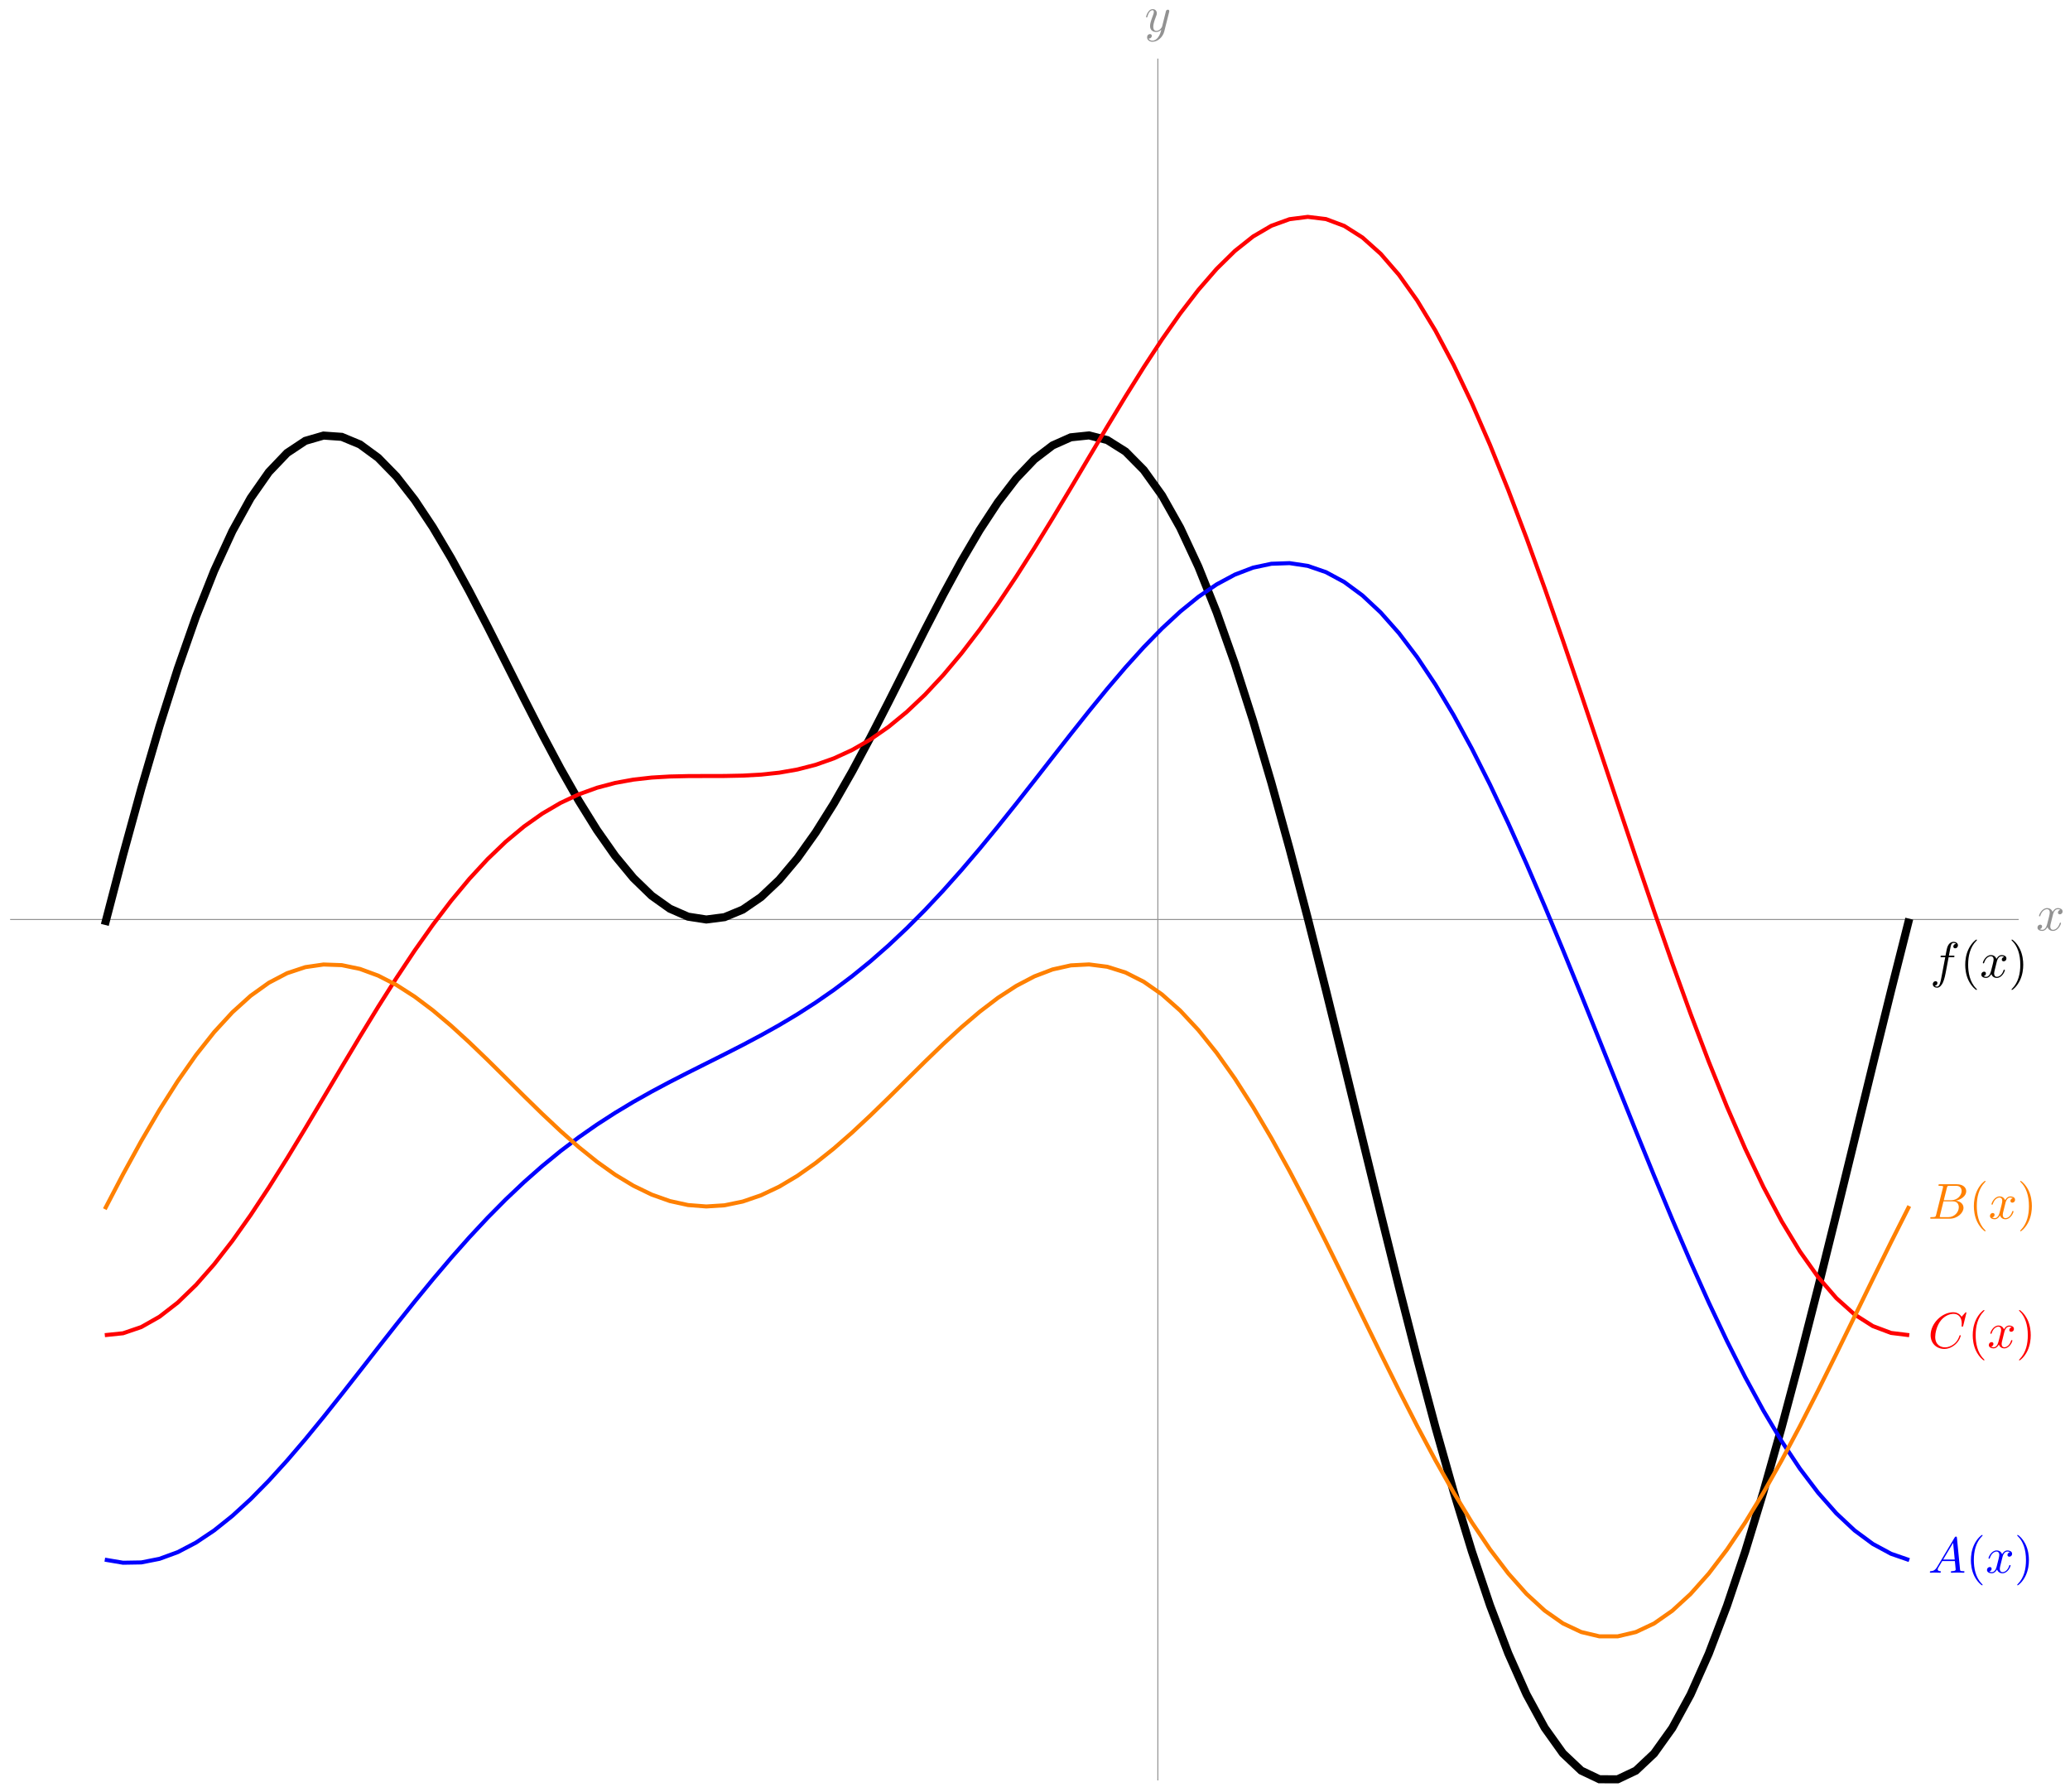 <svg xmlns="http://www.w3.org/2000/svg" xmlns:xlink="http://www.w3.org/1999/xlink" version="1.1" width="409" height="354" viewBox="0 0 409 354">
<defs>
<path id="font_1_5" d="M.334 .302C.34 .328 .363 .42 .433 .42 .438 .42 .462 .42 .483 .407 .455 .402 .435 .377 .435 .353 .435 .337 .446 .318 .473 .318 .495 .318 .527 .336 .527 .376 .527 .428 .468 .442 .434 .442 .376 .442 .341 .389 .329 .366 .304 .432 .25 .442 .221 .442 .117 .442 .06 .313 .06 .288 .06 .278 .07 .278 .072 .278 .08 .278 .083 .28 .085 .289 .119 .395 .185 .42 .219 .42 .238 .42 .273 .411 .273 .353 .273 .322 .256 .255 .219 .115 .203 .053 .168 .011 .124 .011 .118 .011 .095 .011 .074 .024 .099 .029 .121 .05 .121 .078 .121 .105 .099 .113 .084 .113 .054 .113 .029 .087 .029 .055 .029 .009 .079-.011 .123-.011 .189-.011 .225 .059 .228 .065 .24 .028 .276-.011 .336-.011 .439-.011 .496 .118 .496 .143 .496 .153 .487 .153 .484 .153 .475 .153 .473 .149 .471 .142 .438 .035 .37 .011 .338 .011 .299 .011 .283 .043 .283 .077 .283 .099 .289 .121 .3 .165L.334 .302Z"/>
<path id="font_1_6" d="M.486 .381C.49 .395 .49 .397 .49 .404 .49 .422 .476 .431 .461 .431 .451 .431 .435 .425 .426 .41 .424 .405 .416 .374 .412 .356 .405 .33 .398 .303 .392 .276L.347 .096C.343 .081 .3 .011 .234 .011 .183 .011 .172 .055 .172 .092 .172 .138 .189 .2 .223 .288 .239 .329 .243 .34 .243 .36 .243 .405 .211 .442 .161 .442 .066 .442 .029 .297 .029 .288 .029 .278 .039 .278 .041 .278 .051 .278 .052 .28 .057 .296 .084 .39 .124 .42 .158 .42 .166 .42 .183 .42 .183 .388 .183 .363 .173 .337 .166 .318 .126 .212 .108 .155 .108 .108 .108 .019 .171-.011 .23-.011 .269-.011 .303 .006 .331 .034 .318-.018 .306-.067 .266-.12 .24-.154 .202-.183 .156-.183 .142-.183 .097-.18 .08-.141 .096-.141 .109-.141 .123-.129 .133-.12 .143-.107 .143-.088 .143-.057 .116-.053 .106-.053 .083-.053 .05-.069 .05-.118 .05-.168 .094-.205 .156-.205 .259-.205 .362-.114 .39-.001L.486 .381Z"/>
<path id="font_1_4" d="M.367 .4H.453C.473 .4 .483 .4 .483 .42 .483 .431 .473 .431 .456 .431H.373L.394 .545C.398 .566 .412 .637 .418 .649 .427 .668 .444 .683 .465 .683 .469 .683 .495 .683 .514 .665 .47 .661 .46 .626 .46 .611 .46 .588 .478 .576 .497 .576 .523 .576 .552 .598 .552 .636 .552 .682 .506 .705 .465 .705 .431 .705 .368 .687 .338 .588 .332 .567 .329 .557 .305 .431H.236C.217 .431 .206 .431 .206 .412 .206 .4 .215 .4 .234 .4H.3L.225 .005C.207-.092 .19-.183 .138-.183 .134-.183 .109-.183 .09-.165 .136-.162 .145-.126 .145-.111 .145-.088 .127-.076 .108-.076 .082-.076 .053-.098 .053-.136 .053-.181 .097-.205 .138-.205 .193-.205 .233-.146 .251-.108 .283-.045 .306 .076 .307 .083L.367 .4Z"/>
<path id="font_2_1" d="M.331-.24C.331-.237 .331-.235 .314-.218 .189-.092 .157 .097 .157 .25 .157 .424 .195 .598 .318 .723 .331 .735 .331 .737 .331 .74 .331 .747 .327 .75 .321 .75 .311 .75 .221 .682 .162 .555 .111 .445 .099 .334 .099 .25 .099 .172 .11 .051 .165-.062 .225-.185 .311-.25 .321-.25 .327-.25 .331-.247 .331-.24Z"/>
<path id="font_2_2" d="M.289 .25C.289 .328 .278 .449 .223 .562 .163 .685 .077 .75 .067 .75 .061 .75 .057 .746 .057 .74 .057 .737 .057 .735 .076 .717 .174 .618 .231 .459 .231 .25 .231 .079 .194-.097 .07-.223 .057-.235 .057-.237 .057-.24 .057-.246 .061-.25 .067-.25 .077-.25 .167-.182 .226-.055 .277 .055 .289 .166 .289 .25Z"/>
<path id="font_1_3" d="M.76 .695C.76 .698 .758 .705 .749 .705 .746 .705 .745 .704 .734 .693L.664 .616C.655 .63 .609 .705 .498 .705 .275 .705 .05 .484 .05 .252 .05 .087 .168-.022 .321-.022 .408-.022 .484 .018 .537 .064 .63 .146 .647 .237 .647 .24 .647 .25 .637 .25 .635 .25 .629 .25 .624 .248 .622 .24 .613 .211 .59 .14 .521 .082 .452 .026 .389 .009 .337 .009 .247 .009 .141 .061 .141 .217 .141 .274 .162 .436 .262 .553 .323 .624 .417 .674 .506 .674 .608 .674 .667 .597 .667 .481 .667 .441 .664 .44 .664 .43 .664 .42 .675 .42 .679 .42 .692 .42 .692 .422 .697 .44L.76 .695Z"/>
<path id="font_1_1" d="M.179 .115C.139 .048 .1 .034 .056 .031 .044 .03 .035 .03 .035 .011 .035 .005 .04 0 .048 0 .075 0 .106 .003 .134 .003 .167 .003 .202 0 .234 0 .24 0 .253 0 .253 .019 .253 .03 .244 .031 .237 .031 .214 .033 .19 .041 .19 .066 .19 .078 .196 .089 .204 .103L.28 .231H.531C.533 .21 .547 .074 .547 .064 .547 .034 .495 .031 .475 .031 .461 .031 .451 .031 .451 .011 .451 0 .463 0 .465 0 .506 0 .549 .003 .59 .003 .615 .003 .678 0 .703 0 .709 0 .721 0 .721 .02 .721 .031 .711 .031 .698 .031 .636 .031 .636 .038 .633 .067L.572 .692C.57 .712 .57 .716 .553 .716 .537 .716 .533 .709 .527 .699L.179 .115M.299 .262 .496 .592 .528 .262H.299Z"/>
<path id="font_1_2" d="M.16 .078C.15 .039 .148 .031 .069 .031 .052 .031 .042 .031 .042 .011 .042 0 .051 0 .069 0H.426C.584 0 .702 .118 .702 .216 .702 .288 .644 .346 .547 .357 .651 .376 .756 .45 .756 .545 .756 .619 .69 .683 .57 .683H.234C.215 .683 .205 .683 .205 .663 .205 .652 .214 .652 .233 .652 .235 .652 .254 .652 .271 .65 .289 .648 .298 .647 .298 .634 .298 .63 .297 .627 .294 .615L.16 .078M.311 .366 .373 .614C.382 .649 .384 .652 .427 .652H.556C.644 .652 .665 .593 .665 .549 .665 .461 .579 .366 .457 .366H.311M.266 .031C.252 .031 .25 .031 .244 .032 .234 .033 .231 .034 .231 .042 .231 .045 .231 .047 .236 .065L.305 .344H.494C.59 .344 .609 .27 .609 .227 .609 .128 .52 .031 .402 .031H.266Z"/>
</defs>
<path transform="matrix(1,0,0,-1,228.775,181.659)" stroke-width=".199" stroke-linecap="butt" stroke-miterlimit="10" stroke-linejoin="miter" fill="none" stroke="#929292" d="M-226.774 0H170.081"/>
<use data-text="x" xlink:href="#font_1_5" transform="matrix(9.963,0,0,-9.963,402.282,183.805)" fill="#929292"/>
<path transform="matrix(1,0,0,-1,228.775,181.659)" stroke-width=".199" stroke-linecap="butt" stroke-miterlimit="10" stroke-linejoin="miter" fill="none" stroke="#929292" d="M0-170.081V170.081"/>
<use data-text="y" xlink:href="#font_1_6" transform="matrix(9.963,0,0,-9.963,226.154,6.207)" fill="#929292"/>
<path transform="matrix(1,0,0,-1,228.775,181.659)" stroke-width="1.594" stroke-linecap="butt" stroke-miterlimit="10" stroke-linejoin="miter" fill="none" stroke="#000000" d="M-208.065-1.064-204.464 12.731-200.863 25.859-197.262 38.168-193.66 49.522-190.059 59.801-186.458 68.899-182.856 76.734-179.255 83.247-175.654 88.397-172.052 92.17-168.451 94.562-164.85 95.607-161.248 95.353-157.647 93.855-154.046 91.212-150.444 87.523-146.843 82.903-143.242 77.483-139.641 71.41-136.039 64.829-132.438 57.902-128.837 50.781-125.235 43.624-121.634 36.591-118.033 29.828-114.431 23.483-110.83 17.686-107.229 12.556-103.627 8.2-100.026 4.705-96.425 2.14-92.823 .563-89.222 .003-85.621 .463-82.02 1.952-78.418 4.425-74.817 7.834-71.216 12.116-67.614 17.177-64.013 22.917-60.412 29.217-56.81 35.943-53.209 42.96-49.608 50.111-46.006 57.243-42.405 64.198-38.804 70.815-35.203 76.942-31.601 82.431-28 87.127-24.399 90.912-20.797 93.659-17.196 95.263-13.595 95.638-9.993 94.718-6.392 92.451-2.791 88.806 .811 83.786 4.412 77.4 8.013 69.683 11.614 60.698 15.216 50.528 18.817 39.271 22.418 27.045 26.02 13.986 29.621 .248 33.222-14.008 36.824-28.607 40.425-43.364 44.026-58.094 47.628-72.609 51.229-86.718 54.83-100.238 58.432-112.99 62.033-124.798 65.634-135.511 69.235-144.984 72.837-153.077 76.438-159.692 80.039-164.74 83.641-168.141 87.242-169.855 90.843-169.862 94.445-168.156 98.046-164.767 101.647-159.727 105.249-153.122 108.85-145.038 112.451-135.575 116.053-124.869 119.654-113.066 123.255-100.322 126.856-86.805 130.458-72.699 134.059-58.186 137.66-43.458 141.262-28.701 144.863-14.099 148.464 .16"/>
<use data-text="f" xlink:href="#font_1_4" transform="matrix(9.963,0,0,-9.963,381.362,193.09)"/>
<use data-text="(" xlink:href="#font_2_1" transform="matrix(9.963,0,0,-9.963,387.312,193.09)"/>
<use data-text="x" xlink:href="#font_1_5" transform="matrix(9.963,0,0,-9.963,391.186,193.09)"/>
<use data-text=")" xlink:href="#font_2_2" transform="matrix(9.963,0,0,-9.963,396.88,193.09)"/>
<path transform="matrix(1,0,0,-1,228.775,181.659)" stroke-width=".797" stroke-linecap="butt" stroke-miterlimit="10" stroke-linejoin="miter" fill="none" stroke="#ff0000" d="M-208.065-82.116-204.464-81.743-200.863-80.516-197.262-78.475-193.66-75.684-190.059-72.208-186.458-68.111-182.856-63.479-179.255-58.391-175.654-52.933-172.052-47.193-168.451-41.255-164.85-35.205-161.248-29.135-157.647-23.118-154.046-17.234-150.444-11.554-146.843-6.134-143.242-1.036-139.641 3.696-136.039 8.028-132.438 11.925-128.837 15.378-125.235 18.376-121.634 20.921-118.033 23.03-114.431 24.722-110.83 26.026-107.229 26.982-103.627 27.637-100.026 28.042-96.425 28.253-92.823 28.335-89.222 28.347-85.621 28.355-82.02 28.428-78.418 28.625-74.817 29.007-71.216 29.638-67.614 30.564-64.013 31.835-60.412 33.489-56.81 35.556-53.209 38.062-49.608 41.017-46.006 44.426-42.405 48.287-38.804 52.577-35.203 57.271-31.601 62.339-28 67.728-24.399 73.387-20.797 79.257-17.196 85.261-13.595 91.333-9.993 97.387-6.392 103.338-2.791 109.102 .811 114.59 4.412 119.716 8.013 124.395 11.614 128.542 15.216 132.081 18.817 134.941 22.418 137.05 26.02 138.356 29.621 138.814 33.222 138.377 36.824 137.025 40.425 134.74 44.026 131.518 47.628 127.364 51.229 122.301 54.83 116.359 58.432 109.584 62.033 102.023 65.634 93.75 69.235 84.836 72.837 75.359 76.438 65.417 80.039 55.105 83.641 44.523 87.242 33.779 90.843 22.983 94.445 12.238 98.046 1.656 101.647-8.66 105.249-18.604 108.85-28.083 112.451-37.001 116.053-45.28 119.654-52.844 123.255-59.624 126.856-65.573 130.458-70.642 134.059-74.8 137.66-78.03 141.262-80.321 144.863-81.677 148.464-82.121"/>
<use data-text="C" xlink:href="#font_1_3" transform="matrix(9.963,0,0,-9.963,380.963,266.277)" fill="#ff0000"/>
<use data-text="(" xlink:href="#font_2_1" transform="matrix(9.963,0,0,-9.963,388.796,266.277)" fill="#ff0000"/>
<use data-text="x" xlink:href="#font_1_5" transform="matrix(9.963,0,0,-9.963,392.67,266.277)" fill="#ff0000"/>
<use data-text=")" xlink:href="#font_2_2" transform="matrix(9.963,0,0,-9.963,398.364,266.277)" fill="#ff0000"/>
<path transform="matrix(1,0,0,-1,228.775,181.659)" stroke-width=".797" stroke-linecap="butt" stroke-miterlimit="10" stroke-linejoin="miter" fill="none" stroke="#0000ff" d="M-208.065-126.468-204.464-127.077-200.863-127.016-197.262-126.305-193.66-124.987-190.059-123.102-186.458-120.691-182.856-117.81-179.255-114.512-175.654-110.852-172.052-106.891-168.451-102.684-164.85-98.288-161.248-93.77-157.647-89.176-154.046-84.565-150.444-79.985-146.843-75.477-143.242-71.088-139.641-66.848-136.039-62.785-132.438-58.929-128.837-55.29-125.235-51.88-121.634-48.705-118.033-45.757-114.431-43.031-110.83-40.515-107.229-38.189-103.627-36.026-100.026-34.001-96.425-32.084-92.823-30.237-89.222-28.431-85.621-26.626-82.02-24.785-78.418-22.875-74.817-20.863-71.216-18.714-67.614-16.404-64.013-13.905-60.412-11.2-56.81-8.275-53.209-5.119-49.608-1.731-46.006 1.886-42.405 5.726-38.804 9.768-35.203 13.99-31.601 18.369-28 22.866-24.399 27.441-20.797 32.054-17.196 36.648-13.595 41.178-9.993 45.587-6.392 49.813-2.791 53.801 .811 57.492 4.412 60.825 8.013 63.749 11.614 66.203 15.216 68.139 18.817 69.515 22.418 70.28 26.02 70.405 29.621 69.862 33.222 68.623 36.824 66.679 40.425 64.022 44.026 60.653 47.628 56.583 51.229 51.828 54.83 46.418 58.432 40.389 62.033 33.774 65.634 26.634 69.235 19.021 72.837 10.993 76.438 2.622 80.039-6.02 83.641-14.86 87.242-23.82 90.843-32.817 94.445-41.777 98.046-50.617 101.647-59.262 105.249-67.634 108.85-75.664 112.451-83.28 116.053-90.425 119.654-97.042 123.255-103.075 126.856-108.491 130.458-113.248 134.059-117.323 137.66-120.698 141.262-123.359 144.863-125.306 148.464-126.551"/>
<use data-text="A" xlink:href="#font_1_1" transform="matrix(9.963,0,0,-9.963,380.963,310.711)" fill="#0000ff"/>
<use data-text="(" xlink:href="#font_2_1" transform="matrix(9.963,0,0,-9.963,388.435,310.711)" fill="#0000ff"/>
<use data-text="x" xlink:href="#font_1_5" transform="matrix(9.963,0,0,-9.963,392.309,310.711)" fill="#0000ff"/>
<use data-text=")" xlink:href="#font_2_2" transform="matrix(9.963,0,0,-9.963,398.003,310.711)" fill="#0000ff"/>
<path transform="matrix(1,0,0,-1,228.775,181.659)" stroke-width=".797" stroke-linecap="butt" stroke-miterlimit="10" stroke-linejoin="miter" fill="none" stroke="#ff8000" d="M-208.065-57.226-204.464-50.328-200.863-43.764-197.262-37.61-193.66-31.933-190.059-26.793-186.458-22.244-182.856-18.326-179.255-15.07-175.654-12.495-172.052-10.609-168.451-9.412-164.85-8.89-161.248-9.018-157.647-9.766-154.046-11.088-150.444-12.932-146.843-15.242-143.242-17.952-139.641-20.989-136.039-24.279-132.438-27.743-128.837-31.303-125.235-34.882-121.634-38.398-118.033-41.779-114.431-44.952-110.83-47.85-107.229-50.416-103.627-52.594-100.026-54.341-96.425-55.623-92.823-56.412-89.222-56.692-85.621-56.462-82.02-55.718-78.418-54.481-74.817-52.777-71.216-50.635-67.614-48.105-64.013-45.235-60.412-42.085-56.81-38.722-53.209-35.214-49.608-31.638-46.006-28.072-42.405-24.595-38.804-21.286-35.203-18.223-31.601-15.478-28-13.131-24.399-11.238-20.797-9.864-17.196-9.063-13.595-8.875-9.993-9.335-6.392-10.468-2.791-12.291 .811-14.801 4.412-17.994 8.013-21.852 11.614-26.344 15.216-31.429 18.817-37.058 22.418-43.171 26.02-49.701 29.621-56.569 33.222-63.697 36.824-70.997 40.425-78.375 44.026-85.741 47.628-92.998 51.229-100.052 54.83-106.812 58.432-113.188 62.033-119.092 65.634-124.449 69.235-129.185 72.837-133.232 76.438-136.539 80.039-139.064 83.641-140.764 87.242-141.621 90.843-141.624 94.445-140.772 98.046-139.077 101.647-136.557 105.249-133.255 108.85-129.213 112.451-124.481 116.053-119.128 119.654-113.226 123.255-106.855 126.856-100.096 130.458-93.043 134.059-85.787 137.66-78.423 141.262-71.044 144.863-63.743 148.464-56.614"/>
<use data-text="B" xlink:href="#font_1_2" transform="matrix(9.963,0,0,-9.963,380.963,240.769)" fill="#ff8000"/>
<use data-text="(" xlink:href="#font_2_1" transform="matrix(9.963,0,0,-9.963,389.019,240.769)" fill="#ff8000"/>
<use data-text="x" xlink:href="#font_1_5" transform="matrix(9.963,0,0,-9.963,392.894,240.769)" fill="#ff8000"/>
<use data-text=")" xlink:href="#font_2_2" transform="matrix(9.963,0,0,-9.963,398.588,240.769)" fill="#ff8000"/>
</svg>
